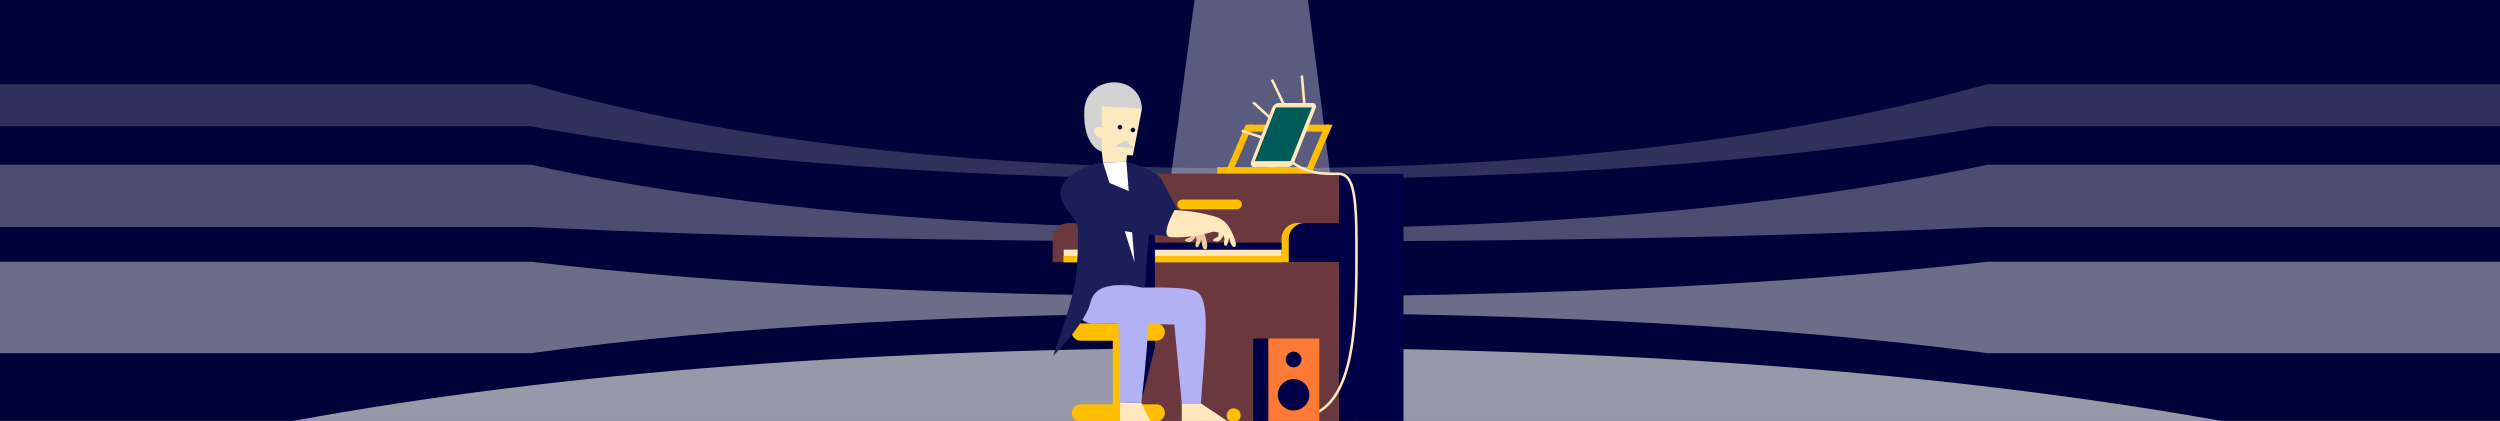 <svg height="230" width="1366" xmlns="http://www.w3.org/2000/svg"><g fill="none" fill-rule="evenodd"><path d="m0 0h1366v230h-1366z" fill="#00033a"/><path d="m683 190c203.628 0 380.59 13.333 530.886 39.999h-1053.773c144.963-26.666 319.259-39.999 522.887-39.999z" fill="#d8d8d8" opacity=".7"/><path d="m0 193v-50h290c106.271 12.667 237.79 19 394.557 19 155.2 0 287.903-6.207 398.11-18.622l3.333-.378h280v50h-280l-3.333-.438c-110.207-14.375-242.91-21.562-398.11-21.562s-285.653 7.187-391.361 21.562l-3.196.438z" fill="#d8d8d8" opacity=".5"/><path d="m1086 124-3.333.16-6.64.31c-108.884 5.02-239.375 7.53-391.47 7.53l-14.04-.007c-147.49-.152-272.194-2.71-374.11-7.676l-6.407-.317h-290v-34h290l3.196.697c105.708 22.867 236.162 34.303 391.361 34.303 155.2 0 287.903-11.434 398.11-34.303l3.333-.697h280v34z" fill="#4c4d71"/><path d="m1086 69-3.333.577c-110.207 18.949-242.91 28.423-398.11 28.423s-285.653-9.474-391.361-28.423l-3.196-.577h-290v-23h290l3.196.915c105.708 30.057 236.162 45.085 391.361 45.085 155.2 0 287.903-15.028 398.11-45.085l3.333-.915h280v23h-280l-3.333.577z" fill="#30325d"/><path d="m652.665 0h62l29.335 229.71h-122z" fill="#fff" opacity=".35"/><path d="m602.73 89.06c3.011.49 5.315.783 6.911.879 1.597.096 3.53-.445 5.796-1.625l.316-3.537 3.26.075 4.973-25.566-25.704-6.203z" fill="#fce9bf"/><path d="m623.563 59.286-21.587-1.184.038 24.779s-10.29-2.362-9.573-22.327c.716-19.964 30.489-21.056 31.545-1.268z" fill="#d3d3d3"/><path d="m613.135 69.214a1.226 1.226 0 1 1 -2.397.515 1.226 1.226 0 0 1 2.397-.515m7.076 1.538a1.226 1.226 0 1 1 -2.397.515 1.226 1.226 0 0 1 2.397-.515" fill="#00033a"/><path d="m602.283 69.743c-6.472-2.028-5.936 5.232.724 6.032 6.66.801 1.215-5.656 1.215-5.656" fill="#fce9bf"/><path d="m619.383 80.94-4.232-4.397-6.1 3.439z" fill="#d3d3d3"/><path d="m665.122 95.142h49.804v-3.819h-49.804zm17.378-23.208h43.74v-3.819h-43.74z" fill="#ffbe00"/><path d="m692.545 93.233 10.888-25.118h3.93l-11.008 25.118zm20.08 1.909 11.545-27.027h3.93l-11.664 27.027zm-43.48 0 11.545-27.027h3.93l-11.664 27.027z" fill="#ffbe00"/><path d="m694.976 43.451 7.498 15.754m-6.281 7.181-11.473-10.468m7.083 19.959-13.315-4.423m34.411-12.249-1.576-17.957" stroke="#ffe8bd" stroke-width="1.419"/><path d="m683.586 88.535 11.461-29.428c.668-1.715 2.154-2.82 3.792-2.82h18.503c1.259 0 2.095 1.494 1.57 2.807l-11.775 29.452c-.676 1.692-2.152 2.778-3.775 2.778h-18.198c-1.252 0-2.088-1.479-1.578-2.79" fill="#ffe8bd"/><path d="m697.141 58.696h19.705l-11.717 29.334h-19.477z" fill="#005a57"/><path d="m739.604 230.38h-123.802v-135.425h135.438z" fill="#6a383d"/><path d="m766.874 230.55h-35.262v-135.596h35.262v60.783z" fill="#000047"/><path d="m603.112 155.974h124.858l2.697-61.02h-127.555z" fill="#6a383d"/><path d="m685.187 230.38h10.13v-17.086h-10.13z" fill="#000047"/><path d="m731.612 121.883h-22.714a8.679 8.679 0 0 0 -8.678 8.679v12.699h31.392z" fill="#ffbe00"/><path d="m602.926 121.883h-19.071a8.679 8.679 0 0 0 -8.679 8.679v12.699h27.75z" fill="#6a383d"/><path d="m581.205 143.261h119.015v-6.879h-119.015z" fill="#ffe8bd"/><path d="m581.205 143.261h119.015v-3.44h-119.015z" fill="#ffbe00"/><path d="m589.05 136.382h111.17v-3.81h-111.17z" fill="#000047"/><path d="m675.824 109.024h-29.904a2.664 2.664 0 0 0 0 5.326h29.905a2.664 2.664 0 1 0 0-5.326m2.087 117.989a3.823 3.823 0 1 0 -7.645 0 3.823 3.823 0 0 0 7.645 0" fill="#ffbe00"/><path d="m618.74 225.323-9.86.329-1.093-130.697 23.127 1.485z" fill="#6a383d"/><path d="m631.057 189.803-6.456 25.742h-13.17v-120.59h19.626z" fill="#000047"/><path d="m608.88 227.958a2.877 2.877 0 1 0 -5.754 0 2.877 2.877 0 0 0 5.754 0m22.152 0a2.877 2.877 0 1 0 -5.754.001 2.877 2.877 0 0 0 5.754 0" fill="#ffbe00"/><path d="m735.582 121.883h-22.714a8.679 8.679 0 0 0 -8.679 8.679v12.699h31.393z" fill="#000047"/><path d="m590.307 186.177h41.446a4.736 4.736 0 0 0 0-9.472h-41.446a4.737 4.737 0 0 0 0 9.472m0 44.21h41.446a4.736 4.736 0 0 0 0-9.472h-41.446a4.737 4.737 0 0 0 0 9.473" fill="#ffbe00"/><path d="m608.082 230.55h7.028l-.049-45.537h-7.028z" fill="#ffbe00"/><path d="m707.357 228.237c34.062 0 33.837-51.493 33.837-94.858 0-29.697-2.376-38.424-9.988-38.424-8.828 0-16.28.187-25.393-6.41" stroke="#ffe8bd" stroke-width="1.419"/><path d="m692.954 230.38h27.907v-45.42h-27.907z" fill="#ff7b35"/><path d="m698.188 215.693c0 4.744 3.868 8.59 8.64 8.59s8.64-3.846 8.64-8.59c0-4.745-3.868-8.59-8.64-8.59s-8.64 3.845-8.64 8.59m4.32-19.271c0 2.372 1.934 4.295 4.32 4.295s4.32-1.923 4.32-4.295-1.934-4.296-4.32-4.296-4.32 1.924-4.32 4.296m-17.75 33.958h8.196v-45.42h-8.197z" fill="#000047"/><path d="m600.271 89.06 15.178-.72c10.405 2.994 18.25 6.805 19.287 9.991l.062-.009 12.032 22.705-13.996-5.197-2.213-5.48-.167.735c-2.11 9.484-3.77 25.752-4.981 48.804l-.048.913-37.755-4.499a345.185 345.185 0 0 0 1.38-30.981c0-7.074-12.915-14.008-8.927-23.139 2.611-5.978 9.136-10.304 19.575-12.977l.573-.145h17.302-17.302z" fill="#1b1e59"/><g fill="#edcba6"><path d="m628.578 112.326s10.54 1.56 20.116 5.61c9.591 4.06-.44 8.685-.44 8.685s-13.085 2.286-23.568.129c-3.598-.742-2.3-5.55 3.892-14.423z"/><path d="m654.167 121.123.086.081c.435.36.873.867 1.303 1.479a8.97 8.97 0 0 1 .355.534c2.699 4.258 4.858 12.307 3.04 13.013-1.87.726-2.354-2.945-2.467-5.499l-.273.7c-.805 2.105-1.482 4.21-2.559 3.588-1.088-.628.176-3.597.176-3.597l-.36-2.319c-1.708 2.96-3.367 3.913-5.837 2.487-1.235-.713 2.96-2.019 2.96-2.019l.36-2.185-2.697-.765.44-8.684c2.195.818 3.91 1.823 5.202 2.944z"/></g><path d="m602.717 88.93 17.202 54.331-4.482-54.947z" fill="#fff"/><path d="m645.723 220.4-4.065-43.112-26.515-.431-12.931-18.825s42.407-2.714 50.942.961 5.57 25.912 3.01 61.408h-10.44z" fill="#b1b2f5"/><path d="m671.499 230.648h-25.776v-10.247h10.44z" fill="#ffe8bd"/><path d="m628.775 230.586-5.164-10.484h-11.638v10.484z" fill="#ffe8bd"/><path d="m623.611 220.101s7.338-60.162 2.433-62.117c-10.752-4.285-38.42-3.308-38.42-3.308s-3.614 23.132 10.668 22.229l12.819-.177.862 43.373h11.637z" fill="#b1b2f5"/><path d="m588.431 146.866c-.06 3.086-1.013 8.353-2.86 15.802-1.847 7.448-5.25 18.09-10.207 31.922 12.006-12.66 18.851-22.514 20.534-29.564s8.528-10.067 20.535-9.052zm13.701-48.591c-11.892.535-14.202-1.969-19.128 11.857-3.283 9.218 15.16 15.536 55.33 18.953l3.407-14.293z" fill="#1b1e59"/><path d="m668.211 120.406.098.071c.474.303.969.752 1.468 1.305.147.16.287.322.419.487 3.197 3.897 6.323 11.625 4.604 12.548-1.768.949-2.694-2.637-3.118-5.159l-.186.73c-.541 2.186-.957 4.358-2.102 3.872-1.156-.49-.265-3.59-.265-3.59l-.639-2.259c-1.335 3.146-2.865 4.293-5.49 3.18-1.313-.558 2.692-2.364 2.692-2.364l.09-2.213-2.77-.431-.62.18c-2.673.75-13.485 3.57-22.756 2.82-3.661-.297-2.96-5.227 2.105-14.79l1.297.055c3.135.168 11.448.804 19.352 3.062 2.28.545 4.103 1.333 5.523 2.289z" fill="#ffe8bd"/></g></svg>